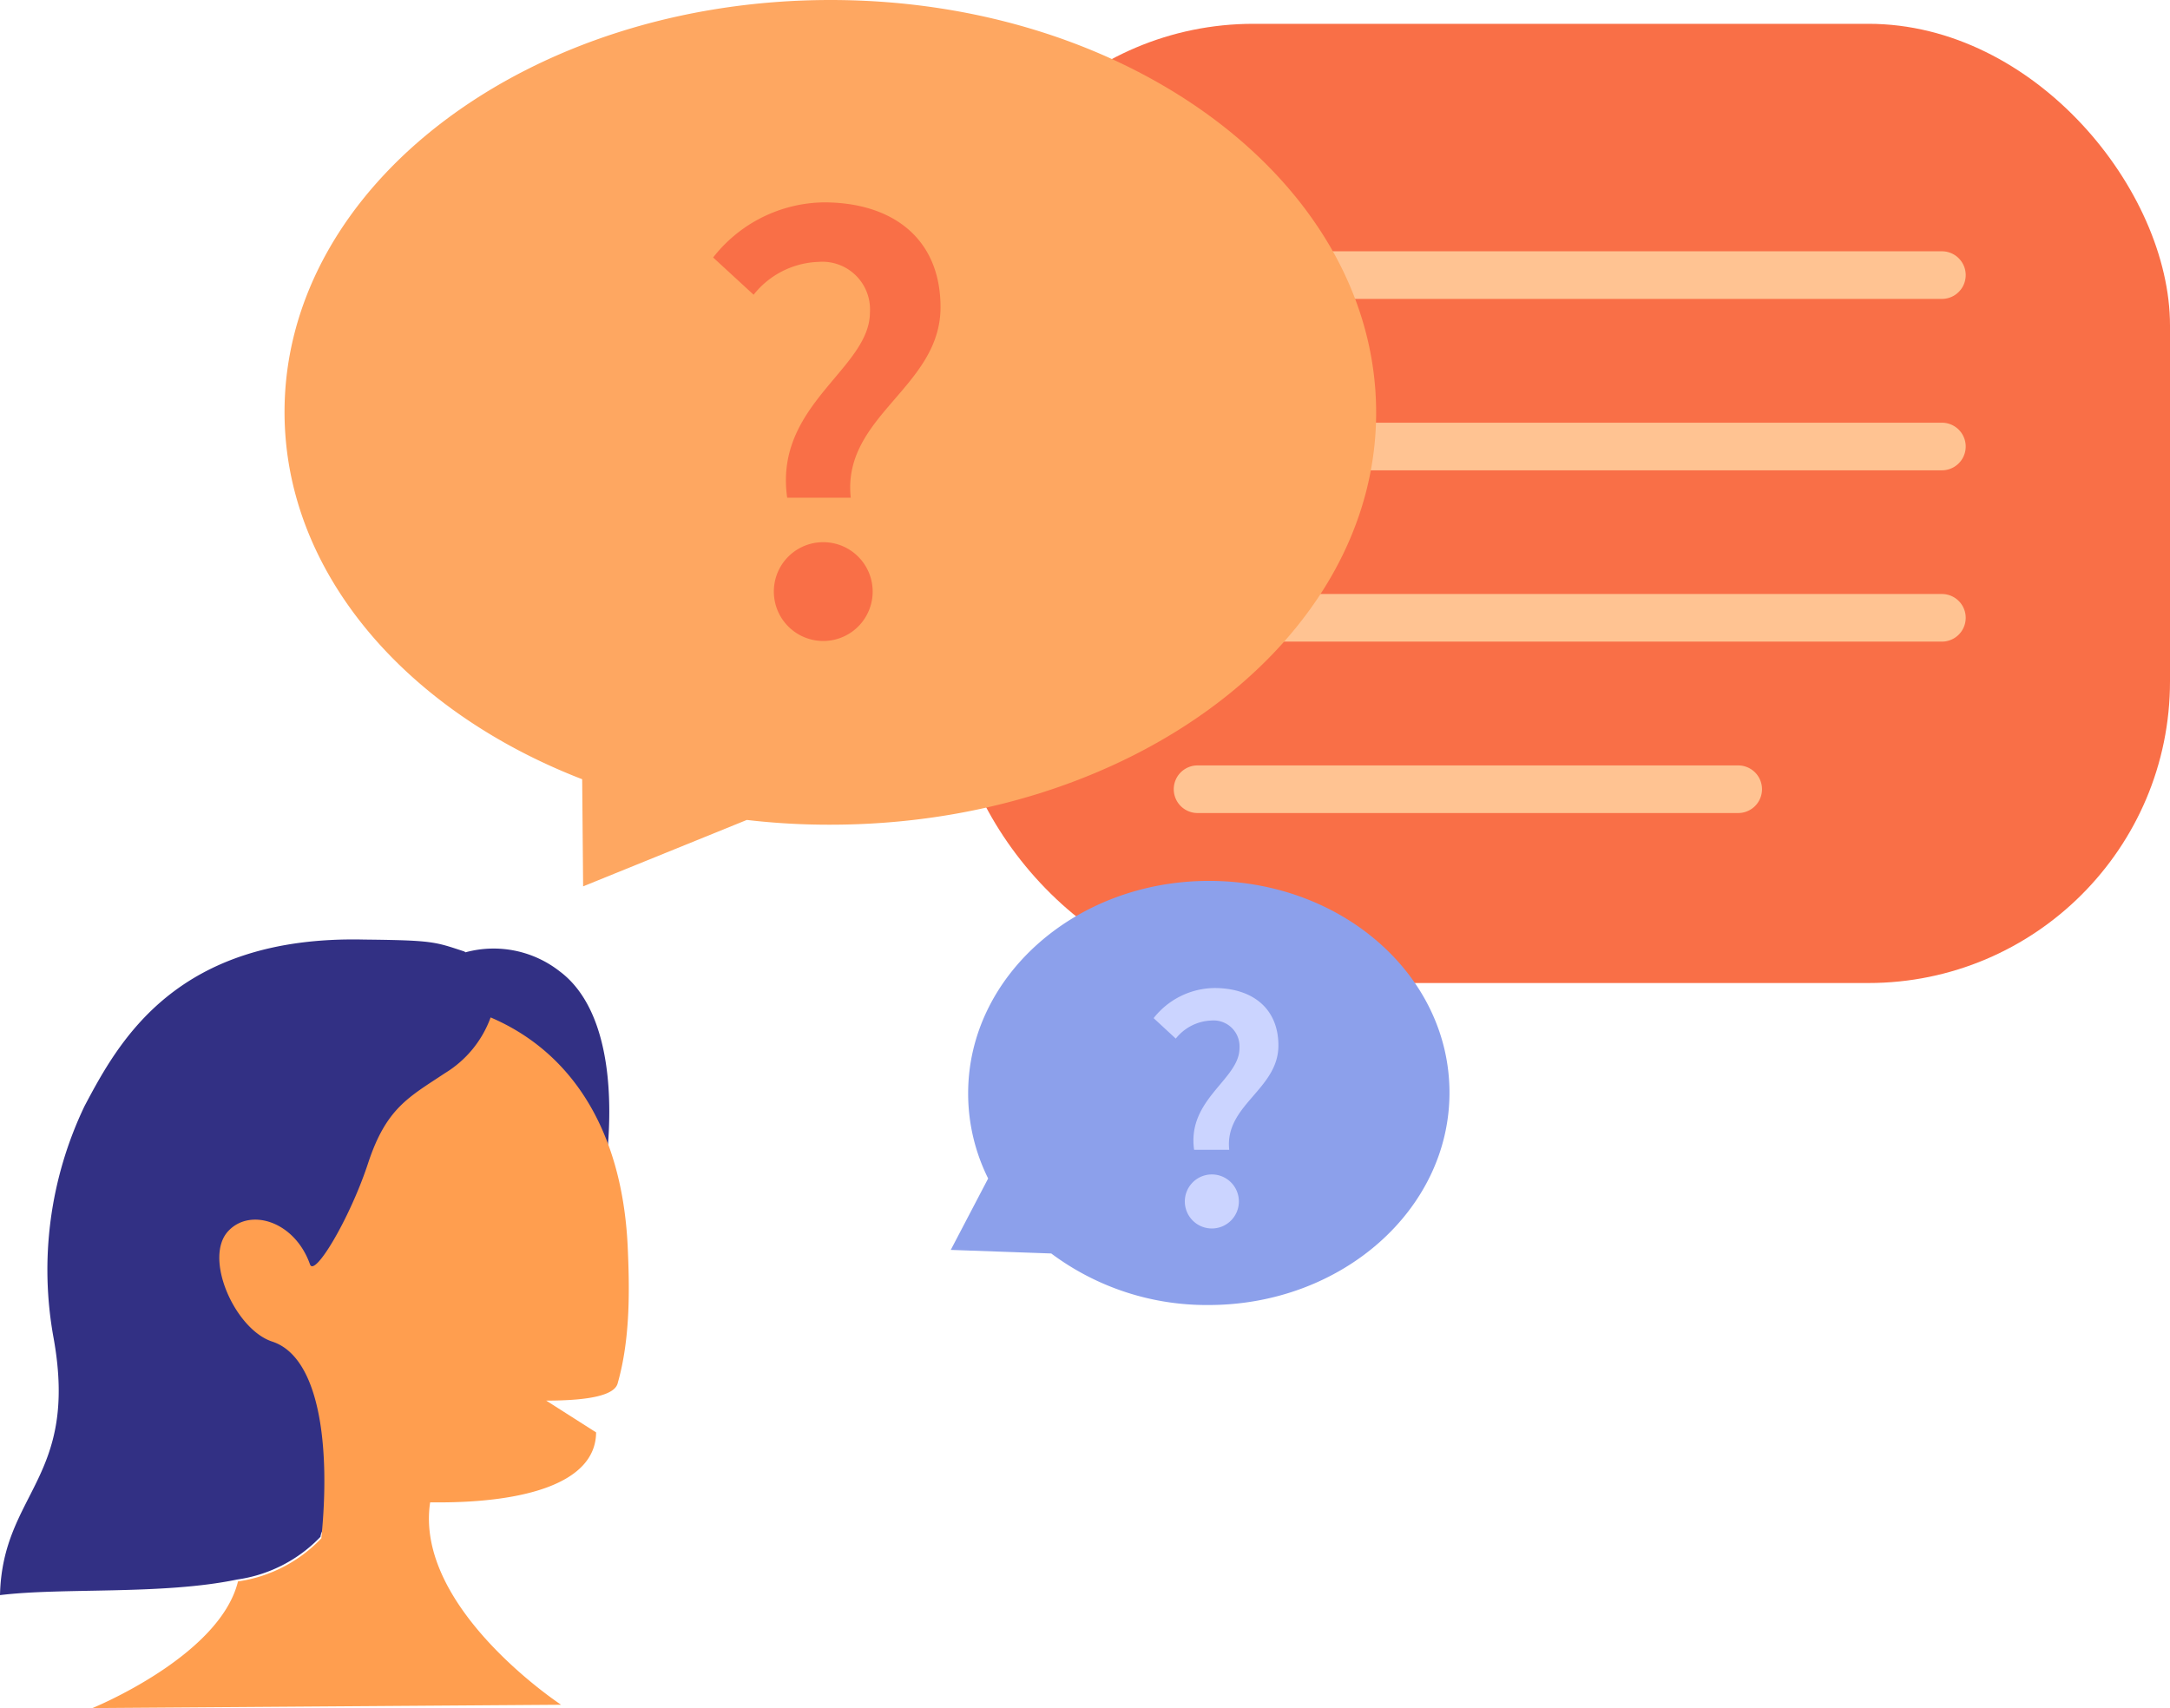 <?xml version="1.0" encoding="UTF-8"?> <svg xmlns="http://www.w3.org/2000/svg" viewBox="0 0 182.27 143.49"> <title>answer-questions</title> <g data-name="Layer 2"> <g data-name="Layer 1"> <rect x="79.95" y="2" width="102.32" height="80.58" rx="25.34" ry="25.34" fill="#f96f47"></rect> <path d="M163.11 39.51h-62.52a2 2 0 1 1 0-4h62.52a2 2 0 0 1 0 4zm0 14.39h-62.52a2 2 0 1 1 0-4h62.52a2 2 0 0 1 0 4zm0-28.79h-62.52a2 2 0 1 1 0-4h62.52a2 2 0 0 1 0 4zM146 68.3h-45.41a2 2 0 1 1 0-4H146a2 2 0 0 1 0 4z" fill="#ffc392"></path> <path d="M69.76 0C44.43 0 23.9 15.5 23.9 34.61c0 13.46 10.18 25.12 25 30.85l.08 9 13.75-5.58a59.41 59.41 0 0 0 7 .4c25.33 0 45.86-15.5 45.86-34.62S95.09 0 69.76 0z" fill="#fea761"></path> <path d="M101.55 74c-11.17 0-20.23 8-20.23 17.84A16 16 0 0 0 83 99l-3.14 6 8.44.3a21.8 21.8 0 0 0 13.21 4.33c11.18 0 20.24-8 20.24-17.84S112.73 74 101.55 74z" fill="#8ca0eb"></path> <path d="M73.07 26.24a4 4 0 0 0-4.3-4.24 7.26 7.26 0 0 0-5.47 2.76l-3.4-3.13A12 12 0 0 1 69.2 17c5.73 0 9.8 3 9.8 8.81 0 6.74-8.28 9.13-7.54 16h-5.34C65 34 73.07 31 73.07 26.24zm-4.25 19.32A4.15 4.15 0 1 1 65 49.7a4.14 4.14 0 0 1 3.82-4.14z" fill="#f96f47"></path> <path d="M104.11 88.06a2.18 2.18 0 0 0-2.35-2.33 4 4 0 0 0-3 1.52l-1.86-1.72A6.59 6.59 0 0 1 102 83c3.14 0 5.38 1.66 5.38 4.83 0 3.7-4.54 5-4.13 8.76h-2.95c-.61-4.25 3.81-5.91 3.81-8.53zm-2.32 10.6a2.27 2.27 0 1 1-2.27 2.27 2.27 2.27 0 0 1 2.27-2.27z" fill="#cbd4ff"></path> <g> <path d="M47 81.59A9 9 0 0 0 39.1 80l-.1-.07c-2.47-.81-2.6-.94-8.42-1C14.82 78.57 10 87.45 7.11 92.9a31.86 31.86 0 0 0-2.6 19.55C6.61 124.24.2 125.38 0 134c5.3-.65 13.63 0 19.92-1.31a12 12 0 0 0 7-3.59c.28-2.67 10.07-5.64 14.11-8.37 7.62-4.95 15.04-32.4 5.97-39.14z" fill="#323084"></path> <path d="M41.21 85.47a9.13 9.13 0 0 1-3.85 4.69c-3 2-4.91 2.9-6.44 7.55s-4.49 9.6-4.88 8.51c-1.27-3.61-5-4.78-6.85-2.82-2.14 2.24.54 8.27 3.67 9.3 4 1.3 4.91 8.84 4.13 16.53a12 12 0 0 1-7 3.62c-1.54 6.3-12.23 10.64-12.23 10.64l39.37-.28s-12.34-8.11-11-17h.73c7 0 13.18-1.53 13.21-5.88l-4.19-2.67q5.62 0 6-1.45c1.09-3.81 1-8.08.84-11.57-.51-10.29-5.16-16.46-11.51-19.17z" fill="#ff9e4f"></path> </g> </g> </g> </svg> 